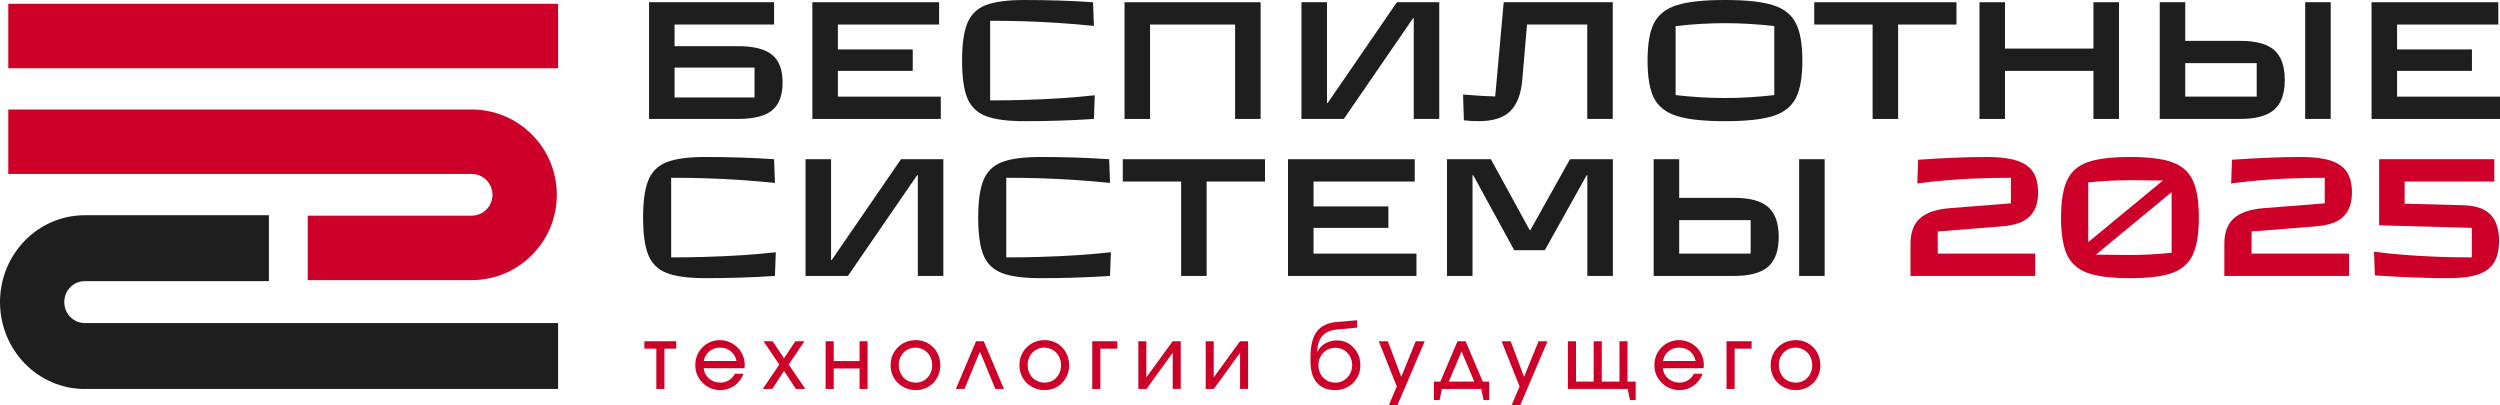 <?xml version="1.0" encoding="UTF-8"?> <svg xmlns="http://www.w3.org/2000/svg" width="1005" height="163" viewBox="0 0 1005 163" fill="none"><path d="M197.973 78.313C197.973 73.684 194.226 69.931 189.605 69.931H3.336V44.019H189.605C208.512 44.019 223.839 59.373 223.839 78.313C223.839 97.253 208.512 112.608 189.605 112.608H123.707V86.696H189.605C194.226 86.696 197.973 82.943 197.973 78.313ZM224.353 1.536V27.448H3.336V1.536H224.353Z" fill="#CC0029"></path><path d="M34.044 129.861C29.512 129.861 25.838 126.092 25.838 121.443C25.838 116.795 29.512 113.026 34.044 113.026H108.096V86.523H34.044C15.242 86.523 9.53077e-05 102.157 0 121.443C-1.34946e-06 140.729 15.242 156.363 34.044 156.364H224.353V129.861L34.044 129.861Z" fill="#1E1E1E"></path><path d="M260.916 47.816V0.897H311.183V9.867H271.175V18.561H296.684C302.976 18.561 307.536 19.711 310.362 22.011C313.189 24.311 314.603 28.037 314.603 33.188C314.603 38.34 313.189 42.066 310.362 44.366C307.536 46.666 302.976 47.816 296.684 47.816H260.916ZM271.175 27.186V39.191H303.318V27.186H271.175Z" fill="#1E1E1E"></path><path d="M378.203 47.816H326.568V0.897H377.519V9.867H336.827V19.872H366.918V28.497H336.827V38.846H378.203V47.816Z" fill="#1E1E1E"></path><path d="M411.853 48.713C405.014 48.713 399.816 48.023 396.26 46.643C392.75 45.263 390.288 42.871 388.874 39.467C387.461 36.017 386.754 30.981 386.754 24.357C386.754 17.733 387.461 12.719 388.874 9.315C390.288 5.865 392.75 3.45 396.26 2.07C399.816 0.69 405.014 0 411.853 0C421.428 0 430.615 0.299 439.414 0.897L439.756 10.419C430.227 9.453 420.903 8.832 411.785 8.556C407.499 8.418 402.917 8.349 398.038 8.349V40.364C402.78 40.364 407.362 40.295 411.785 40.157C421.906 39.881 431.344 39.261 440.098 38.294L439.756 47.816C430.957 48.414 421.656 48.713 411.853 48.713Z" fill="#1E1E1E"></path><path d="M462.32 47.816H452.061V0.897H506.773V47.816H496.515V9.867H462.32V47.816Z" fill="#1E1E1E"></path><path d="M540.219 47.816H523.189V0.897H533.448V41.399H533.722L561.556 0.897H578.585V47.816H568.327V7.314H568.053L540.219 47.816Z" fill="#1E1E1E"></path><path d="M604.492 0.897H648.33V47.816H638.071V9.867H613.861L611.946 32.222C611.445 37.926 609.804 42.112 607.022 44.78C604.287 47.402 600.092 48.713 594.439 48.713C592.432 48.713 590.449 48.598 588.489 48.368L588.147 38.019C594.028 38.478 598.337 38.731 601.072 38.778L604.492 0.897Z" fill="#1E1E1E"></path><path d="M693.435 48.713C684.909 48.713 678.458 48.023 674.081 46.643C669.75 45.263 666.695 42.871 664.917 39.467C663.184 36.063 662.318 31.027 662.318 24.357C662.318 17.687 663.184 12.65 664.917 9.246C666.695 5.842 669.75 3.45 674.081 2.07C678.458 0.69 684.909 0 693.435 0C701.961 0 708.39 0.69 712.721 2.07C717.098 3.45 720.153 5.842 721.885 9.246C723.664 12.65 724.553 17.687 724.553 24.357C724.553 31.027 723.664 36.063 721.885 39.467C720.153 42.871 717.098 45.263 712.721 46.643C708.39 48.023 701.961 48.713 693.435 48.713ZM693.435 39.398C699.955 39.398 706.566 39.008 713.268 38.225V10.488C706.566 9.706 699.955 9.315 693.435 9.315C686.915 9.315 680.304 9.706 673.602 10.488V38.225C680.304 39.008 686.915 39.398 693.435 39.398Z" fill="#1E1E1E"></path><path d="M763.043 47.816H752.784V9.867H729.327V0.897H786.501V9.867H763.043V47.816Z" fill="#1E1E1E"></path><path d="M841.569 19.527V0.897H851.828V47.816H841.569V28.497H806.006V47.816H795.748V0.897H806.006V19.527H841.569Z" fill="#1E1E1E"></path><path d="M900.56 16.422C906.898 16.422 911.457 17.664 914.238 20.148C917.065 22.632 918.479 26.634 918.479 32.154C918.479 37.627 917.065 41.606 914.238 44.09C911.412 46.574 906.852 47.816 900.56 47.816H868.212V0.897H878.47V16.422H900.56ZM926.685 47.816V0.897H936.944V47.816H926.685ZM878.47 38.846H907.194V25.392H878.47V38.846Z" fill="#1E1E1E"></path><path d="M1005 47.816H953.365V0.897H1004.32V9.867H963.624V19.872H993.716V28.497H963.624V38.846H1005V47.816Z" fill="#1E1E1E"></path><path d="M283.622 111.822C276.783 111.822 271.585 111.132 268.029 109.752C264.518 108.372 262.056 105.98 260.643 102.576C259.229 99.126 258.523 94.089 258.523 87.466C258.523 80.842 259.229 75.828 260.643 72.424C262.056 68.974 264.518 66.559 268.029 65.179C271.585 63.799 276.783 63.109 283.622 63.109C293.196 63.109 302.384 63.408 311.183 64.006L311.525 73.528C301.996 72.562 292.672 71.941 283.553 71.665C279.268 71.527 274.686 71.458 269.807 71.458V103.473C274.549 103.473 279.131 103.404 283.553 103.266C293.675 102.99 303.113 102.369 311.867 101.403L311.525 110.925C302.725 111.523 293.424 111.822 283.622 111.822Z" fill="#1E1E1E"></path><path d="M340.859 110.925H323.83V64.006H334.088V104.508H334.362L362.197 64.006H379.226V110.925H368.967V70.423H368.694L340.859 110.925Z" fill="#1E1E1E"></path><path d="M418.332 111.822C411.493 111.822 406.295 111.132 402.739 109.752C399.228 108.372 396.766 105.98 395.352 102.576C393.939 99.126 393.232 94.089 393.232 87.466C393.232 80.842 393.939 75.828 395.352 72.424C396.766 68.974 399.228 66.559 402.739 65.179C406.295 63.799 411.493 63.109 418.332 63.109C427.906 63.109 437.093 63.408 445.893 64.006L446.235 73.528C436.706 72.562 427.382 71.941 418.263 71.665C413.977 71.527 409.395 71.458 404.517 71.458V103.473C409.258 103.473 413.841 103.404 418.263 103.266C428.385 102.99 437.823 102.369 446.577 101.403L446.235 110.925C437.435 111.523 428.134 111.822 418.332 111.822Z" fill="#1E1E1E"></path><path d="M485.075 110.925H474.816V72.976H451.359V64.006H508.533V72.976H485.075V110.925Z" fill="#1E1E1E"></path><path d="M569.414 110.925H517.78V64.006H568.73V72.976H528.038V82.981H558.13V91.606H528.038V101.955H569.414V110.925Z" fill="#1E1E1E"></path><path d="M591.954 110.925H581.695V64.006H599.34L614.933 92.502H615.206L631.141 64.006H648.375V110.925H638.117V70.423H637.843L621.019 100.575H608.709L592.227 70.423H591.954V110.925Z" fill="#1E1E1E"></path><path d="M697.127 79.531C703.464 79.531 708.024 80.773 710.805 83.257C713.632 85.741 715.045 89.743 715.045 95.262C715.045 100.736 713.632 104.715 710.805 107.199C707.978 109.683 703.419 110.925 697.127 110.925H664.778V64.006H675.037V79.531H697.127ZM723.252 110.925V64.006H733.51V110.925H723.252ZM675.037 101.955H703.761V88.501H675.037V101.955Z" fill="#1E1E1E"></path><path d="M768.026 98.091C768.026 93.445 769.302 89.996 771.856 87.742C774.455 85.442 778.49 84.085 783.961 83.671L808.376 81.739V71.458C803.634 71.458 798.414 71.573 792.715 71.803C785.009 72.171 777.692 72.815 770.761 73.735L771.103 64.213C777.167 63.799 782.205 63.523 786.218 63.385C790.23 63.201 794.47 63.109 798.938 63.109C803.817 63.109 807.738 63.592 810.701 64.558C813.71 65.524 815.899 67.042 817.267 69.112C818.634 71.182 819.318 73.942 819.318 77.392C819.318 81.578 818.179 84.798 815.899 87.052C813.665 89.26 809.995 90.57 804.888 90.984L778.968 93.055V101.955H818.156V110.925H768.026V98.091Z" fill="#CC0029"></path><path d="M856.233 63.109C863.619 63.109 869.25 63.799 873.125 65.179C877.046 66.559 879.828 68.974 881.469 72.424C883.11 75.874 883.931 80.888 883.931 87.466C883.931 94.043 883.11 99.057 881.469 102.507C879.828 105.957 877.046 108.372 873.125 109.752C869.25 111.132 863.619 111.822 856.233 111.822C848.847 111.822 843.193 111.132 839.272 109.752C835.397 108.372 832.638 105.957 830.997 102.507C829.356 99.057 828.535 94.043 828.535 87.466C828.535 80.888 829.356 75.874 830.997 72.424C832.638 68.974 835.397 66.559 839.272 65.179C843.193 63.799 848.847 63.109 856.233 63.109ZM856.233 72.424C850.99 72.424 845.405 72.723 839.477 73.321V97.332L869.501 72.562C863.665 72.47 859.242 72.424 856.233 72.424ZM856.233 102.507C861.476 102.507 867.061 102.208 872.988 101.61V77.254L842.555 102.369C848.573 102.461 853.133 102.507 856.233 102.507Z" fill="#CC0029"></path><path d="M894.187 98.091C894.187 93.445 895.463 89.996 898.017 87.742C900.615 85.442 904.65 84.085 910.122 83.671L934.537 81.739V71.458C929.795 71.458 924.575 71.573 918.876 71.803C911.17 72.171 903.852 72.815 896.922 73.735L897.264 64.213C903.328 63.799 908.366 63.523 912.379 63.385C916.391 63.201 920.631 63.109 925.099 63.109C929.978 63.109 933.899 63.592 936.862 64.558C939.871 65.524 942.06 67.042 943.428 69.112C944.795 71.182 945.479 73.942 945.479 77.392C945.479 81.578 944.34 84.798 942.06 87.052C939.826 89.26 936.155 90.57 931.049 90.984L905.129 93.055V101.955H944.317V110.925H894.187V98.091Z" fill="#CC0029"></path><path d="M984.24 111.822C979.544 111.822 975.053 111.73 970.768 111.546C966.527 111.408 961.17 111.132 954.696 110.718L954.354 101.196C961.831 102.162 970.061 102.829 979.043 103.197C983.283 103.381 988.161 103.473 993.678 103.473V91.606L956.406 90.57V64.006H1002.71V72.976H966.664V81.877L990.19 82.498C995.251 82.636 998.922 83.901 1001.2 86.293C1003.48 88.684 1004.62 92.18 1004.62 96.78C1004.62 100.46 1003.94 103.404 1002.57 105.612C1001.2 107.774 999.035 109.361 996.072 110.373C993.108 111.339 989.164 111.822 984.24 111.822Z" fill="#CC0029"></path><path d="M263.845 140.157H259.032V137.188H271.842V140.157H267.099V156.364H263.845V140.157Z" fill="#CC0029"></path><path d="M298.826 150.251C298.503 151.229 298.03 152.126 297.407 152.941C296.807 153.732 296.103 154.419 295.295 155.001C294.487 155.584 293.598 156.038 292.629 156.364C291.683 156.666 290.69 156.818 289.652 156.818C288.244 156.818 286.917 156.562 285.67 156.049C284.447 155.514 283.374 154.792 282.451 153.884C281.528 152.976 280.801 151.916 280.27 150.705C279.762 149.471 279.508 148.144 279.508 146.723C279.508 145.326 279.762 144.022 280.27 142.811C280.801 141.6 281.504 140.541 282.382 139.633C283.282 138.725 284.332 138.015 285.532 137.502C286.732 136.99 288.025 136.734 289.409 136.734C290.794 136.734 292.087 137.002 293.287 137.537C294.51 138.049 295.572 138.76 296.472 139.668C297.372 140.553 298.076 141.6 298.584 142.811C299.115 144.022 299.38 145.326 299.38 146.723C299.38 147.189 299.334 147.62 299.242 148.016H282.901C282.97 148.854 283.189 149.622 283.559 150.321C283.951 151.02 284.436 151.637 285.013 152.172C285.613 152.684 286.305 153.092 287.09 153.395C287.875 153.674 288.706 153.814 289.583 153.814C290.852 153.814 291.994 153.499 293.01 152.871C294.049 152.242 294.845 151.369 295.399 150.251H298.826ZM296.091 145.117C295.699 143.417 294.914 142.101 293.737 141.17C292.583 140.215 291.152 139.738 289.444 139.738C287.782 139.738 286.363 140.227 285.186 141.205C284.009 142.159 283.247 143.463 282.901 145.117H296.091Z" fill="#CC0029"></path><path d="M313.281 146.549L306.946 137.188H310.615L315.185 144.034L319.72 137.188H323.39L317.055 146.549L323.736 156.364H319.928L315.185 149.064L310.442 156.364H306.634L313.281 146.549Z" fill="#CC0029"></path><path d="M331.902 137.188H335.156V145.152H345.542V137.188H348.762V156.364H345.542V148.12H335.156V156.364H331.902V137.188Z" fill="#CC0029"></path><path d="M358.02 146.793C358.02 145.349 358.274 144.022 358.782 142.811C359.313 141.577 360.028 140.518 360.928 139.633C361.828 138.725 362.89 138.015 364.113 137.502C365.36 136.99 366.71 136.734 368.164 136.734C369.549 136.734 370.841 136.99 372.041 137.502C373.242 138.015 374.28 138.725 375.157 139.633C376.057 140.541 376.75 141.612 377.234 142.846C377.742 144.057 377.996 145.384 377.996 146.828C377.996 148.249 377.742 149.564 377.234 150.775C376.75 151.986 376.057 153.045 375.157 153.954C374.28 154.838 373.242 155.537 372.041 156.049C370.841 156.562 369.549 156.818 368.164 156.818C366.733 156.818 365.394 156.562 364.148 156.049C362.925 155.537 361.851 154.838 360.928 153.954C360.028 153.045 359.313 151.986 358.782 150.775C358.274 149.541 358.02 148.214 358.02 146.793ZM368.129 153.814C369.076 153.814 369.953 153.639 370.76 153.29C371.568 152.941 372.261 152.452 372.838 151.823C373.438 151.194 373.899 150.461 374.222 149.622C374.569 148.761 374.742 147.829 374.742 146.828C374.742 145.804 374.569 144.86 374.222 143.999C373.899 143.137 373.426 142.392 372.803 141.763C372.203 141.135 371.487 140.646 370.657 140.296C369.826 139.924 368.926 139.738 367.956 139.738C367.01 139.738 366.133 139.924 365.325 140.296C364.517 140.646 363.813 141.135 363.213 141.763C362.613 142.392 362.14 143.137 361.794 143.999C361.471 144.86 361.309 145.792 361.309 146.793C361.309 147.794 361.482 148.726 361.828 149.587C362.175 150.449 362.648 151.194 363.248 151.823C363.871 152.452 364.598 152.941 365.429 153.29C366.26 153.639 367.16 153.814 368.129 153.814Z" fill="#CC0029"></path><path d="M392.367 137.188H395.482L403.584 156.364H400.122L393.925 141.309L387.728 156.364H384.266L392.367 137.188Z" fill="#CC0029"></path><path d="M409.821 146.793C409.821 145.349 410.074 144.022 410.582 142.811C411.113 141.577 411.829 140.518 412.729 139.633C413.629 138.725 414.69 138.015 415.914 137.502C417.16 136.99 418.51 136.734 419.964 136.734C421.349 136.734 422.642 136.99 423.842 137.502C425.042 138.015 426.081 138.725 426.958 139.633C427.858 140.541 428.55 141.612 429.035 142.846C429.543 144.057 429.796 145.384 429.796 146.828C429.796 148.249 429.543 149.564 429.035 150.775C428.55 151.986 427.858 153.045 426.958 153.954C426.081 154.838 425.042 155.537 423.842 156.049C422.642 156.562 421.349 156.818 419.964 156.818C418.533 156.818 417.195 156.562 415.948 156.049C414.725 155.537 413.652 154.838 412.729 153.954C411.829 153.045 411.113 151.986 410.582 150.775C410.074 149.541 409.821 148.214 409.821 146.793ZM419.93 153.814C420.876 153.814 421.753 153.639 422.561 153.29C423.369 152.941 424.061 152.452 424.638 151.823C425.238 151.194 425.7 150.461 426.023 149.622C426.369 148.761 426.542 147.829 426.542 146.828C426.542 145.804 426.369 144.86 426.023 143.999C425.7 143.137 425.227 142.392 424.603 141.763C424.003 141.135 423.288 140.646 422.457 140.296C421.626 139.924 420.726 139.738 419.757 139.738C418.81 139.738 417.933 139.924 417.125 140.296C416.318 140.646 415.614 141.135 415.014 141.763C414.414 142.392 413.94 143.137 413.594 143.999C413.271 144.86 413.11 145.792 413.11 146.793C413.11 147.794 413.283 148.726 413.629 149.587C413.975 150.449 414.448 151.194 415.048 151.823C415.671 152.452 416.398 152.941 417.229 153.29C418.06 153.639 418.96 153.814 419.93 153.814Z" fill="#CC0029"></path><path d="M439.087 137.188H449.161V140.157H442.341V156.364H439.087V137.188Z" fill="#CC0029"></path><path d="M457.616 137.188H460.836V151.718L471.395 137.188H474.65V156.364H471.43V141.798L460.871 156.364H457.616V137.188Z" fill="#CC0029"></path><path d="M484.7 137.188H487.92V151.718L498.479 137.188H501.733V156.364H498.513V141.798L487.954 156.364H484.7V137.188Z" fill="#CC0029"></path><path d="M529.659 141.414C529.936 140.739 530.339 140.122 530.87 139.563C531.401 138.981 532.001 138.492 532.671 138.096C533.363 137.7 534.113 137.397 534.921 137.188C535.752 136.955 536.594 136.839 537.448 136.839C538.764 136.839 539.998 137.095 541.153 137.607C542.307 138.119 543.299 138.829 544.13 139.738C544.984 140.622 545.653 141.67 546.138 142.881C546.622 144.092 546.865 145.396 546.865 146.793C546.865 148.214 546.599 149.541 546.069 150.775C545.561 151.986 544.857 153.045 543.957 153.954C543.057 154.838 541.995 155.537 540.772 156.049C539.548 156.562 538.221 156.818 536.79 156.818C533.582 156.818 531.113 155.828 529.382 153.849C527.674 151.846 526.82 148.994 526.82 145.291V143.335C526.82 138.888 527.674 135.535 529.382 133.276C531.113 131.017 533.79 129.736 537.414 129.434L545.549 128.735V131.704L537.587 132.438C532.301 132.927 529.624 135.907 529.555 141.379L529.659 141.414ZM536.756 153.814C537.725 153.814 538.625 153.639 539.456 153.29C540.287 152.917 541.003 152.417 541.603 151.788C542.226 151.159 542.71 150.414 543.057 149.553C543.403 148.691 543.576 147.76 543.576 146.758C543.576 145.78 543.403 144.872 543.057 144.034C542.71 143.172 542.226 142.427 541.603 141.798C541.003 141.17 540.287 140.681 539.456 140.331C538.625 139.982 537.725 139.808 536.756 139.808C535.809 139.808 534.921 139.994 534.09 140.366C533.282 140.716 532.567 141.205 531.944 141.833C531.343 142.439 530.87 143.172 530.524 144.034C530.178 144.872 530.005 145.78 530.005 146.758C530.005 147.76 530.166 148.691 530.49 149.553C530.836 150.414 531.309 151.159 531.909 151.788C532.532 152.417 533.248 152.917 534.055 153.29C534.886 153.639 535.786 153.814 536.756 153.814Z" fill="#CC0029"></path><path d="M561.513 155.351L554.277 137.188H557.912L563.313 151.509L569.129 137.188H572.73L561.721 163H558.259L561.513 155.351Z" fill="#CC0029"></path><path d="M576.431 153.395H579.028L585.917 137.188H589.172L596.061 153.395H598.657V160.834H596.407L595.438 156.364H579.651L578.716 160.834H576.431V153.395ZM592.668 153.395L587.544 141.275L582.421 153.395H592.668Z" fill="#CC0029"></path><path d="M610.879 155.351L603.644 137.188H607.279L612.679 151.509L618.496 137.188H622.096L611.087 163H607.625L610.879 155.351Z" fill="#CC0029"></path><path d="M630.297 137.188H633.551V153.395H640.648V137.188H643.903V153.395H651.034V137.188H654.254V153.395H657.543V160.834H655.258L654.323 156.364H630.297V137.188Z" fill="#CC0029"></path><path d="M684.388 150.251C684.065 151.229 683.592 152.126 682.969 152.941C682.369 153.732 681.665 154.419 680.857 155.001C680.049 155.584 679.16 156.038 678.191 156.364C677.245 156.666 676.252 156.818 675.214 156.818C673.806 156.818 672.479 156.562 671.232 156.049C670.009 155.514 668.936 154.792 668.013 153.884C667.09 152.976 666.363 151.916 665.832 150.705C665.324 149.471 665.07 148.144 665.07 146.723C665.07 145.326 665.324 144.022 665.832 142.811C666.363 141.6 667.066 140.541 667.944 139.633C668.844 138.725 669.894 138.015 671.094 137.502C672.294 136.99 673.587 136.734 674.971 136.734C676.356 136.734 677.649 137.002 678.849 137.537C680.072 138.049 681.134 138.76 682.034 139.668C682.934 140.553 683.638 141.6 684.146 142.811C684.677 144.022 684.942 145.326 684.942 146.723C684.942 147.189 684.896 147.62 684.804 148.016H668.463C668.532 148.854 668.751 149.622 669.121 150.321C669.513 151.02 669.998 151.637 670.575 152.172C671.175 152.684 671.867 153.092 672.652 153.395C673.437 153.674 674.268 153.814 675.145 153.814C676.414 153.814 677.556 153.499 678.572 152.871C679.611 152.242 680.407 151.369 680.961 150.251H684.388ZM681.653 145.117C681.261 143.417 680.476 142.101 679.299 141.17C678.145 140.215 676.714 139.738 675.006 139.738C673.344 139.738 671.925 140.227 670.748 141.205C669.571 142.159 668.809 143.463 668.463 145.117H681.653Z" fill="#CC0029"></path><path d="M694.066 137.188H704.14V140.157H697.32V156.364H694.066V137.188Z" fill="#CC0029"></path><path d="M711.799 146.793C711.799 145.349 712.053 144.022 712.561 142.811C713.092 141.577 713.807 140.518 714.707 139.633C715.607 138.725 716.669 138.015 717.892 137.502C719.139 136.99 720.489 136.734 721.943 136.734C723.328 136.734 724.62 136.99 725.82 137.502C727.021 138.015 728.059 138.725 728.936 139.633C729.836 140.541 730.529 141.612 731.013 142.846C731.521 144.057 731.775 145.384 731.775 146.828C731.775 148.249 731.521 149.564 731.013 150.775C730.529 151.986 729.836 153.045 728.936 153.954C728.059 154.838 727.021 155.537 725.82 156.049C724.62 156.562 723.328 156.818 721.943 156.818C720.512 156.818 719.173 156.562 717.927 156.049C716.704 155.537 715.63 154.838 714.707 153.954C713.807 153.045 713.092 151.986 712.561 150.775C712.053 149.541 711.799 148.214 711.799 146.793ZM721.908 153.814C722.855 153.814 723.732 153.639 724.539 153.29C725.347 152.941 726.04 152.452 726.617 151.823C727.217 151.194 727.678 150.461 728.001 149.622C728.348 148.761 728.521 147.829 728.521 146.828C728.521 145.804 728.348 144.86 728.001 143.999C727.678 143.137 727.205 142.392 726.582 141.763C725.982 141.135 725.266 140.646 724.436 140.296C723.605 139.924 722.705 139.738 721.735 139.738C720.789 139.738 719.912 139.924 719.104 140.296C718.296 140.646 717.592 141.135 716.992 141.763C716.392 142.392 715.919 143.137 715.573 143.999C715.25 144.86 715.088 145.792 715.088 146.793C715.088 147.794 715.261 148.726 715.607 149.587C715.954 150.449 716.427 151.194 717.027 151.823C717.65 152.452 718.377 152.941 719.208 153.29C720.039 153.639 720.939 153.814 721.908 153.814Z" fill="#CC0029"></path></svg> 